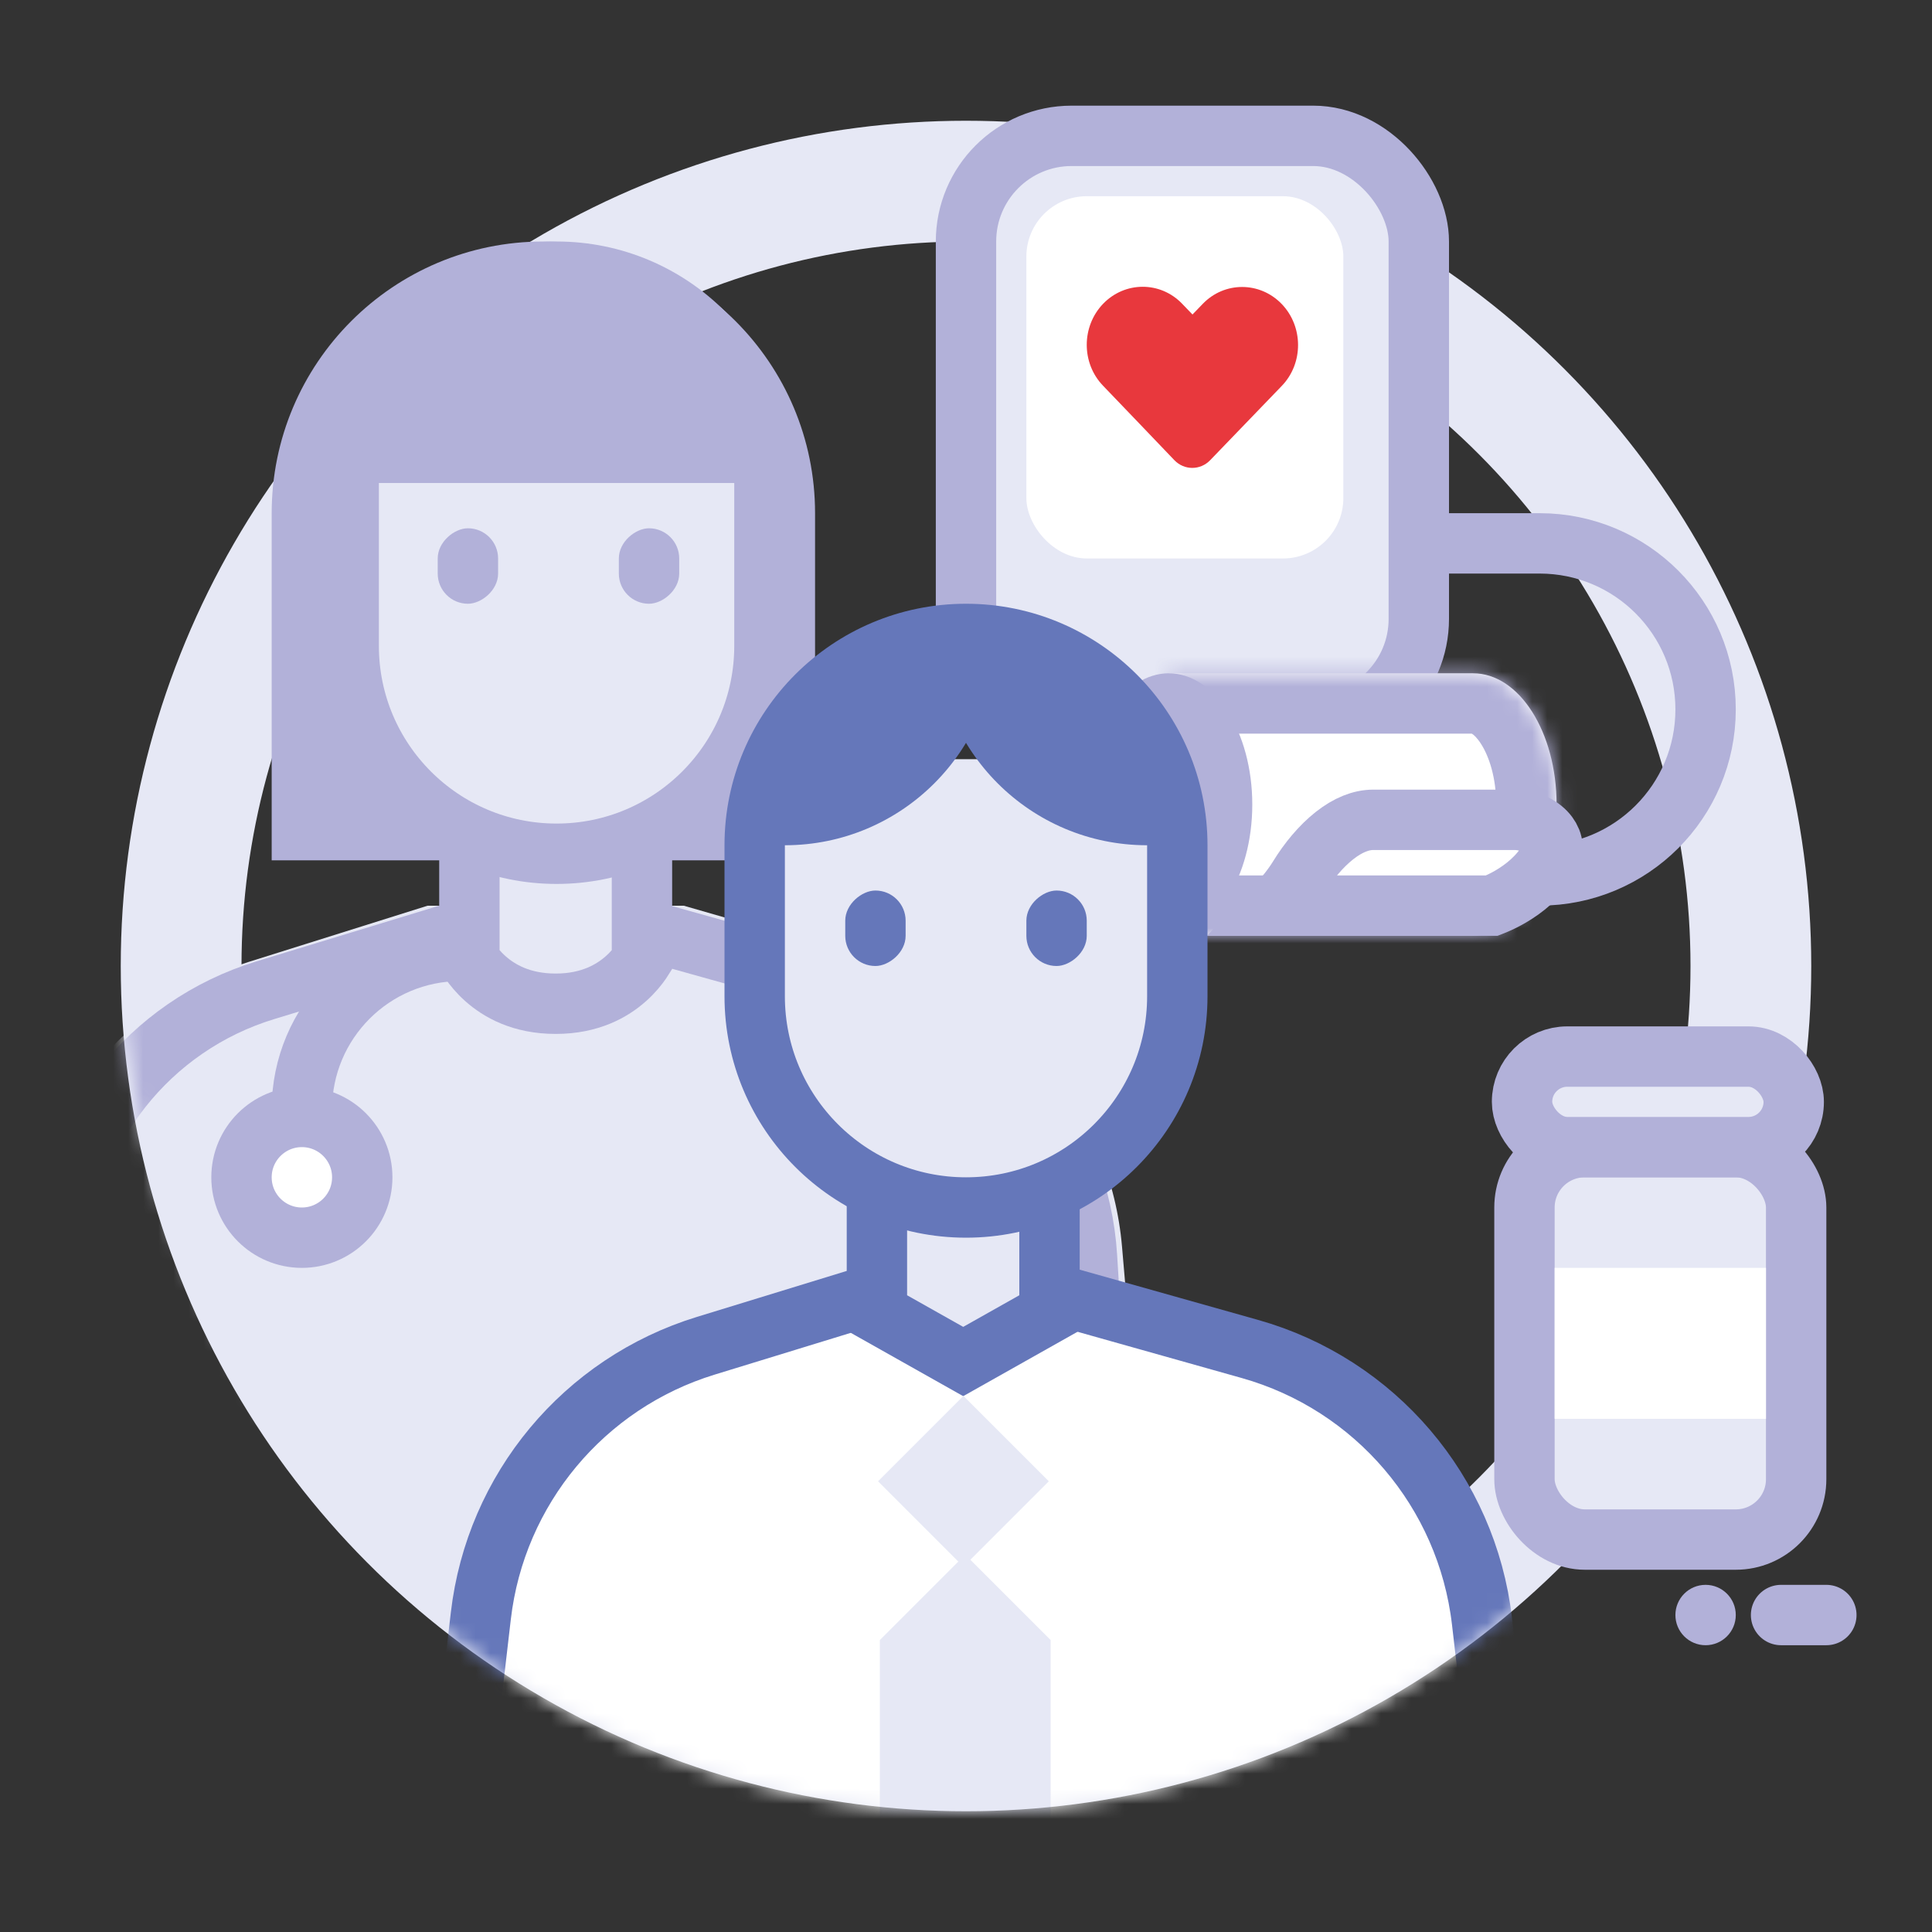 <?xml version="1.0" encoding="UTF-8"?>
<svg xmlns="http://www.w3.org/2000/svg" width="128" height="128" viewBox="0 0 128 128" fill="none">
  <rect x="0" y="0" width="128" height="128" fill="#333333" stroke="none"/>
  <g clip-path="url(#clip0_207_532)">
    <circle cx="64" cy="64" r="52" stroke="#E6E8F5" stroke-width="8"></circle>
    <path d="M68 36L102 36C108.075 36 113 40.925 113 47V47C113 53.075 108.075 58 102 58L88.077 58" stroke="#B2B1D9" stroke-width="4"></path>
    <rect x="64" y="9" width="30" height="39" rx="7" fill="#E6E8F5" stroke="#B2B1D9" stroke-width="4"></rect>
    <rect x="68" y="13" width="21" height="24" rx="4" fill="white"></rect>
    <mask id="path-5-inside-1_207_532" fill="white">
      <path fill-rule="evenodd" clip-rule="evenodd" d="M97.593 44.607H77.433V62H97.579C97.584 62 97.588 62 97.593 62C100.649 62 103.127 58.106 103.127 53.303C103.127 48.5 100.649 44.607 97.593 44.607C97.593 44.607 97.593 44.607 97.593 44.607V44.607Z"></path>
    </mask>
    <path fill-rule="evenodd" clip-rule="evenodd" d="M97.593 44.607H77.433V62H97.579C97.584 62 97.588 62 97.593 62C100.649 62 103.127 58.106 103.127 53.303C103.127 48.5 100.649 44.607 97.593 44.607C97.593 44.607 97.593 44.607 97.593 44.607V44.607Z" fill="white"></path>
    <path d="M77.433 44.607V40.607H73.433V44.607H77.433ZM97.593 44.607H101.593V40.607H97.593V44.607ZM77.433 62H73.433V66H77.433V62ZM97.579 62L97.594 58L97.587 58H97.579V62ZM97.593 44.607H93.593V48.607L97.593 48.607L97.593 44.607ZM77.433 48.607H97.593V40.607H77.433V48.607ZM81.433 62V44.607H73.433V62H81.433ZM97.579 58H77.433V66H97.579V58ZM97.593 58C97.594 58 97.594 58 97.594 58L97.564 66C97.573 66 97.583 66 97.593 66V58ZM99.127 53.303C99.127 55.062 98.666 56.466 98.132 57.305C97.567 58.192 97.279 58 97.593 58V66C100.963 66 103.442 63.861 104.881 61.6C106.35 59.292 107.127 56.348 107.127 53.303H99.127ZM97.593 48.607C97.279 48.607 97.567 48.414 98.132 49.301C98.666 50.141 99.127 51.545 99.127 53.303H107.127C107.127 50.259 106.35 47.315 104.881 45.007C103.442 42.746 100.963 40.607 97.593 40.607V48.607ZM97.593 48.607H97.593V40.607C97.593 40.607 97.593 40.607 97.593 40.607L97.593 48.607ZM93.593 44.607V44.607H101.593V44.607H93.593Z" fill="#B2B1D9" mask="url(#path-5-inside-1_207_532)"></path>
    <path d="M84.579 60C85.126 59.415 85.641 58.776 86.053 58.107C86.696 57.062 87.511 56.074 88.407 55.366C89.304 54.659 90.172 54.315 90.983 54.315H100.324C101.361 54.315 102.16 54.785 102.556 55.322C102.904 55.794 102.996 56.355 102.598 57.018C101.94 58.114 100.957 58.891 100.071 59.406C99.636 59.659 99.248 59.835 98.975 59.946C98.925 59.966 98.879 59.984 98.838 60H84.579Z" fill="white" stroke="#B2B1D9" stroke-width="4"></path>
    <path d="M80.967 53.303C80.967 55.383 80.426 57.172 79.659 58.379C78.876 59.609 78.04 60 77.433 60C76.825 60 75.99 59.609 75.207 58.379C74.439 57.172 73.898 55.383 73.898 53.303C73.898 51.224 74.439 49.434 75.207 48.228C75.99 46.997 76.825 46.607 77.433 46.607C78.04 46.607 78.876 46.997 79.659 48.228C80.426 49.434 80.967 51.224 80.967 53.303Z" fill="#B2B1D9" stroke="#B2B1D9" stroke-width="4"></path>
    <path d="M80.176 30.49C79.521 31.17 78.458 31.17 77.805 30.488C76.228 28.843 74.659 27.193 73.077 25.552C71.636 24.056 71.644 21.622 73.085 20.126C74.527 18.63 76.873 18.622 78.314 20.118L79.006 20.836L79.686 20.131C81.127 18.635 83.473 18.643 84.915 20.139C86.356 21.635 86.364 24.069 84.923 25.565C83.343 27.204 81.755 28.852 80.176 30.49Z" fill="#E8383D"></path>
    <mask id="mask0_207_532" style="mask-type:alpha" maskUnits="userSpaceOnUse" x="8" y="-1" width="112" height="119">
      <path d="M8 -1H120V62C120 92.928 94.928 118 64 118C33.072 118 8 92.928 8 62V-1Z" fill="white"></path>
    </mask>
    <g mask="url(#mask0_207_532)">
      <path d="M1.639 82.225C2.377 73.623 8.235 66.319 16.471 63.731L28.326 60.006H45.304L59.015 63.955C67.49 66.396 73.583 73.81 74.337 82.597L76.944 113H-1L1.639 82.225Z" fill="#E6E8F5"></path>
      <path d="M3.951 82.881C4.444 74.844 9.875 67.958 17.577 65.607L29.379 62.006H44.167L57.95 65.856C65.867 68.068 71.513 75.053 72.016 83.258L74.818 129H1.126L3.951 82.881Z" fill="#E6E8F5" stroke="#B2B1D9" stroke-width="4"></path>
      <path d="M18 34C18 24.059 26.059 16 36 16C45.941 16 54 24.059 54 34V57H18V34Z" fill="#B2B1D9"></path>
      <path d="M31.098 63.618V49.136H42.532V63.618C42.515 63.645 42.496 63.673 42.476 63.702C42.27 64.003 41.941 64.418 41.474 64.834C40.564 65.646 39.094 66.5 36.815 66.5C34.536 66.5 33.066 65.646 32.155 64.834C31.689 64.418 31.36 64.003 31.154 63.702C31.134 63.673 31.115 63.645 31.098 63.618Z" fill="#E6E8F5" stroke="#B2B1D9" stroke-width="4" stroke-linecap="round"></path>
      <path d="M39.317 26.299H34.311C28.021 26.299 22.923 31.398 22.923 37.687V42.505C22.923 50.177 29.142 56.396 36.814 56.396C44.486 56.396 50.705 50.177 50.705 42.505V37.687C50.705 31.398 45.606 26.299 39.317 26.299Z" fill="#E6E8F5"></path>
      <path d="M50.646 42.79V31.772C50.646 24.166 44.48 18 36.874 18C29.268 18 23.102 24.166 23.102 31.772V42.79C23.102 50.397 29.268 56.563 36.874 56.563C44.48 56.563 50.646 50.397 50.646 42.79Z" stroke="#B2B1D9" stroke-width="4"></path>
      <path d="M24 31C24 23.82 29.82 18 37 18C44.18 18 50 23.82 50 31V32H24V31Z" fill="#B2B1D9"></path>
      <path d="M20 78.5V73.5C20 67.701 24.701 63 30.5 63V63" stroke="#B2B1D9" stroke-width="4" stroke-linecap="round"></path>
      <circle cx="20" cy="78" r="4" fill="white" stroke="#B2B1D9" stroke-width="4"></circle>
      <rect x="33" y="35" width="5" height="4" rx="2" transform="rotate(90 33 35)" fill="#B2B1D9"></rect>
      <rect x="45" y="35" width="5" height="4" rx="2" transform="rotate(90 45 35)" fill="#B2B1D9"></rect>
    </g>
    <mask id="mask1_207_532" style="mask-type:alpha" maskUnits="userSpaceOnUse" x="8" y="0" width="112" height="120">
      <path d="M8 0H120V64C120 94.928 94.928 120 64 120C33.072 120 8 94.928 8 64V0Z" fill="white"></path>
    </mask>
    <g mask="url(#mask1_207_532)">
      <path d="M30.065 106.319C31.038 97.989 36.809 91.007 44.806 88.483L55.842 85H71.96L84.746 88.699C92.98 91.081 98.983 98.169 99.978 106.683L102 124H28L30.065 106.319Z" fill="white"></path>
      <path d="M100 123L98.184 107.405C97.186 98.834 91.113 91.712 82.807 89.372L70.835 86L57.058 86L46.761 89.16C38.682 91.638 32.834 98.66 31.857 107.053L30 123" stroke="#6577BA" stroke-width="4" stroke-linecap="round"></path>
      <path d="M58.098 86.984V73.136H69.532V86.984L63.815 90.204L58.098 86.984Z" fill="#E6E8F5" stroke="#6577BA" stroke-width="4" stroke-linecap="round"></path>
      <path d="M66.317 50.299H61.311C55.022 50.299 49.923 55.398 49.923 61.687V66.505C49.923 74.177 56.142 80.396 63.814 80.396C71.486 80.396 77.705 74.177 77.705 66.505V61.687C77.705 55.398 72.606 50.299 66.317 50.299Z" fill="#E6E8F5"></path>
      <rect x="60" y="59" width="5" height="4" rx="2" transform="rotate(90 60 59)" fill="#6577BA"></rect>
      <rect x="72" y="59" width="5" height="4" rx="2" transform="rotate(90 72 59)" fill="#6577BA"></rect>
      <path d="M78 66V56C78 48.268 71.732 42 64 42C56.268 42 50 48.268 50 56V66C50 73.732 56.268 80 64 80C71.732 80 78 73.732 78 66Z" stroke="#6577BA" stroke-width="4"></path>
      <path d="M51 56C51 48.268 57.268 42 65 42H66C66 49.732 59.732 56 52 56H51Z" fill="#6577BA"></path>
      <path d="M77 56C77 48.268 70.732 42 63 42H62C62 49.732 68.268 56 76 56H77Z" fill="#6577BA"></path>
      <rect x="63.829" y="92.484" width="8" height="8" transform="rotate(45 63.829 92.484)" fill="#E6E8F5"></rect>
      <path d="M63.95 103L69.607 108.657L69.607 120.686L63.95 121L58.293 120.686L58.293 108.657L63.95 103Z" fill="#E6E8F5"></path>
    </g>
    <rect x="101" y="76" width="18" height="26" rx="4" fill="#E6E8F5" stroke="#B2B1D9" stroke-width="4" stroke-linecap="round" stroke-linejoin="round"></rect>
    <rect x="100.839" y="70" width="18" height="6" rx="3" fill="#E6E8F5" stroke="#B2B1D9" stroke-width="4" stroke-linecap="round" stroke-linejoin="round"></rect>
    <rect x="103" y="84" width="14" height="10" fill="white"></rect>
    <path d="M121 107H118" stroke="#B2B1D9" stroke-width="4" stroke-linecap="round" stroke-linejoin="round"></path>
    <circle cx="113" cy="107" r="2" fill="#B2B1D9"></circle>
  </g>
  <defs>
    <clipPath id="clip0_207_532">
      <rect width="128" height="128" fill="white"></rect>
    </clipPath>
  </defs>
</svg>
